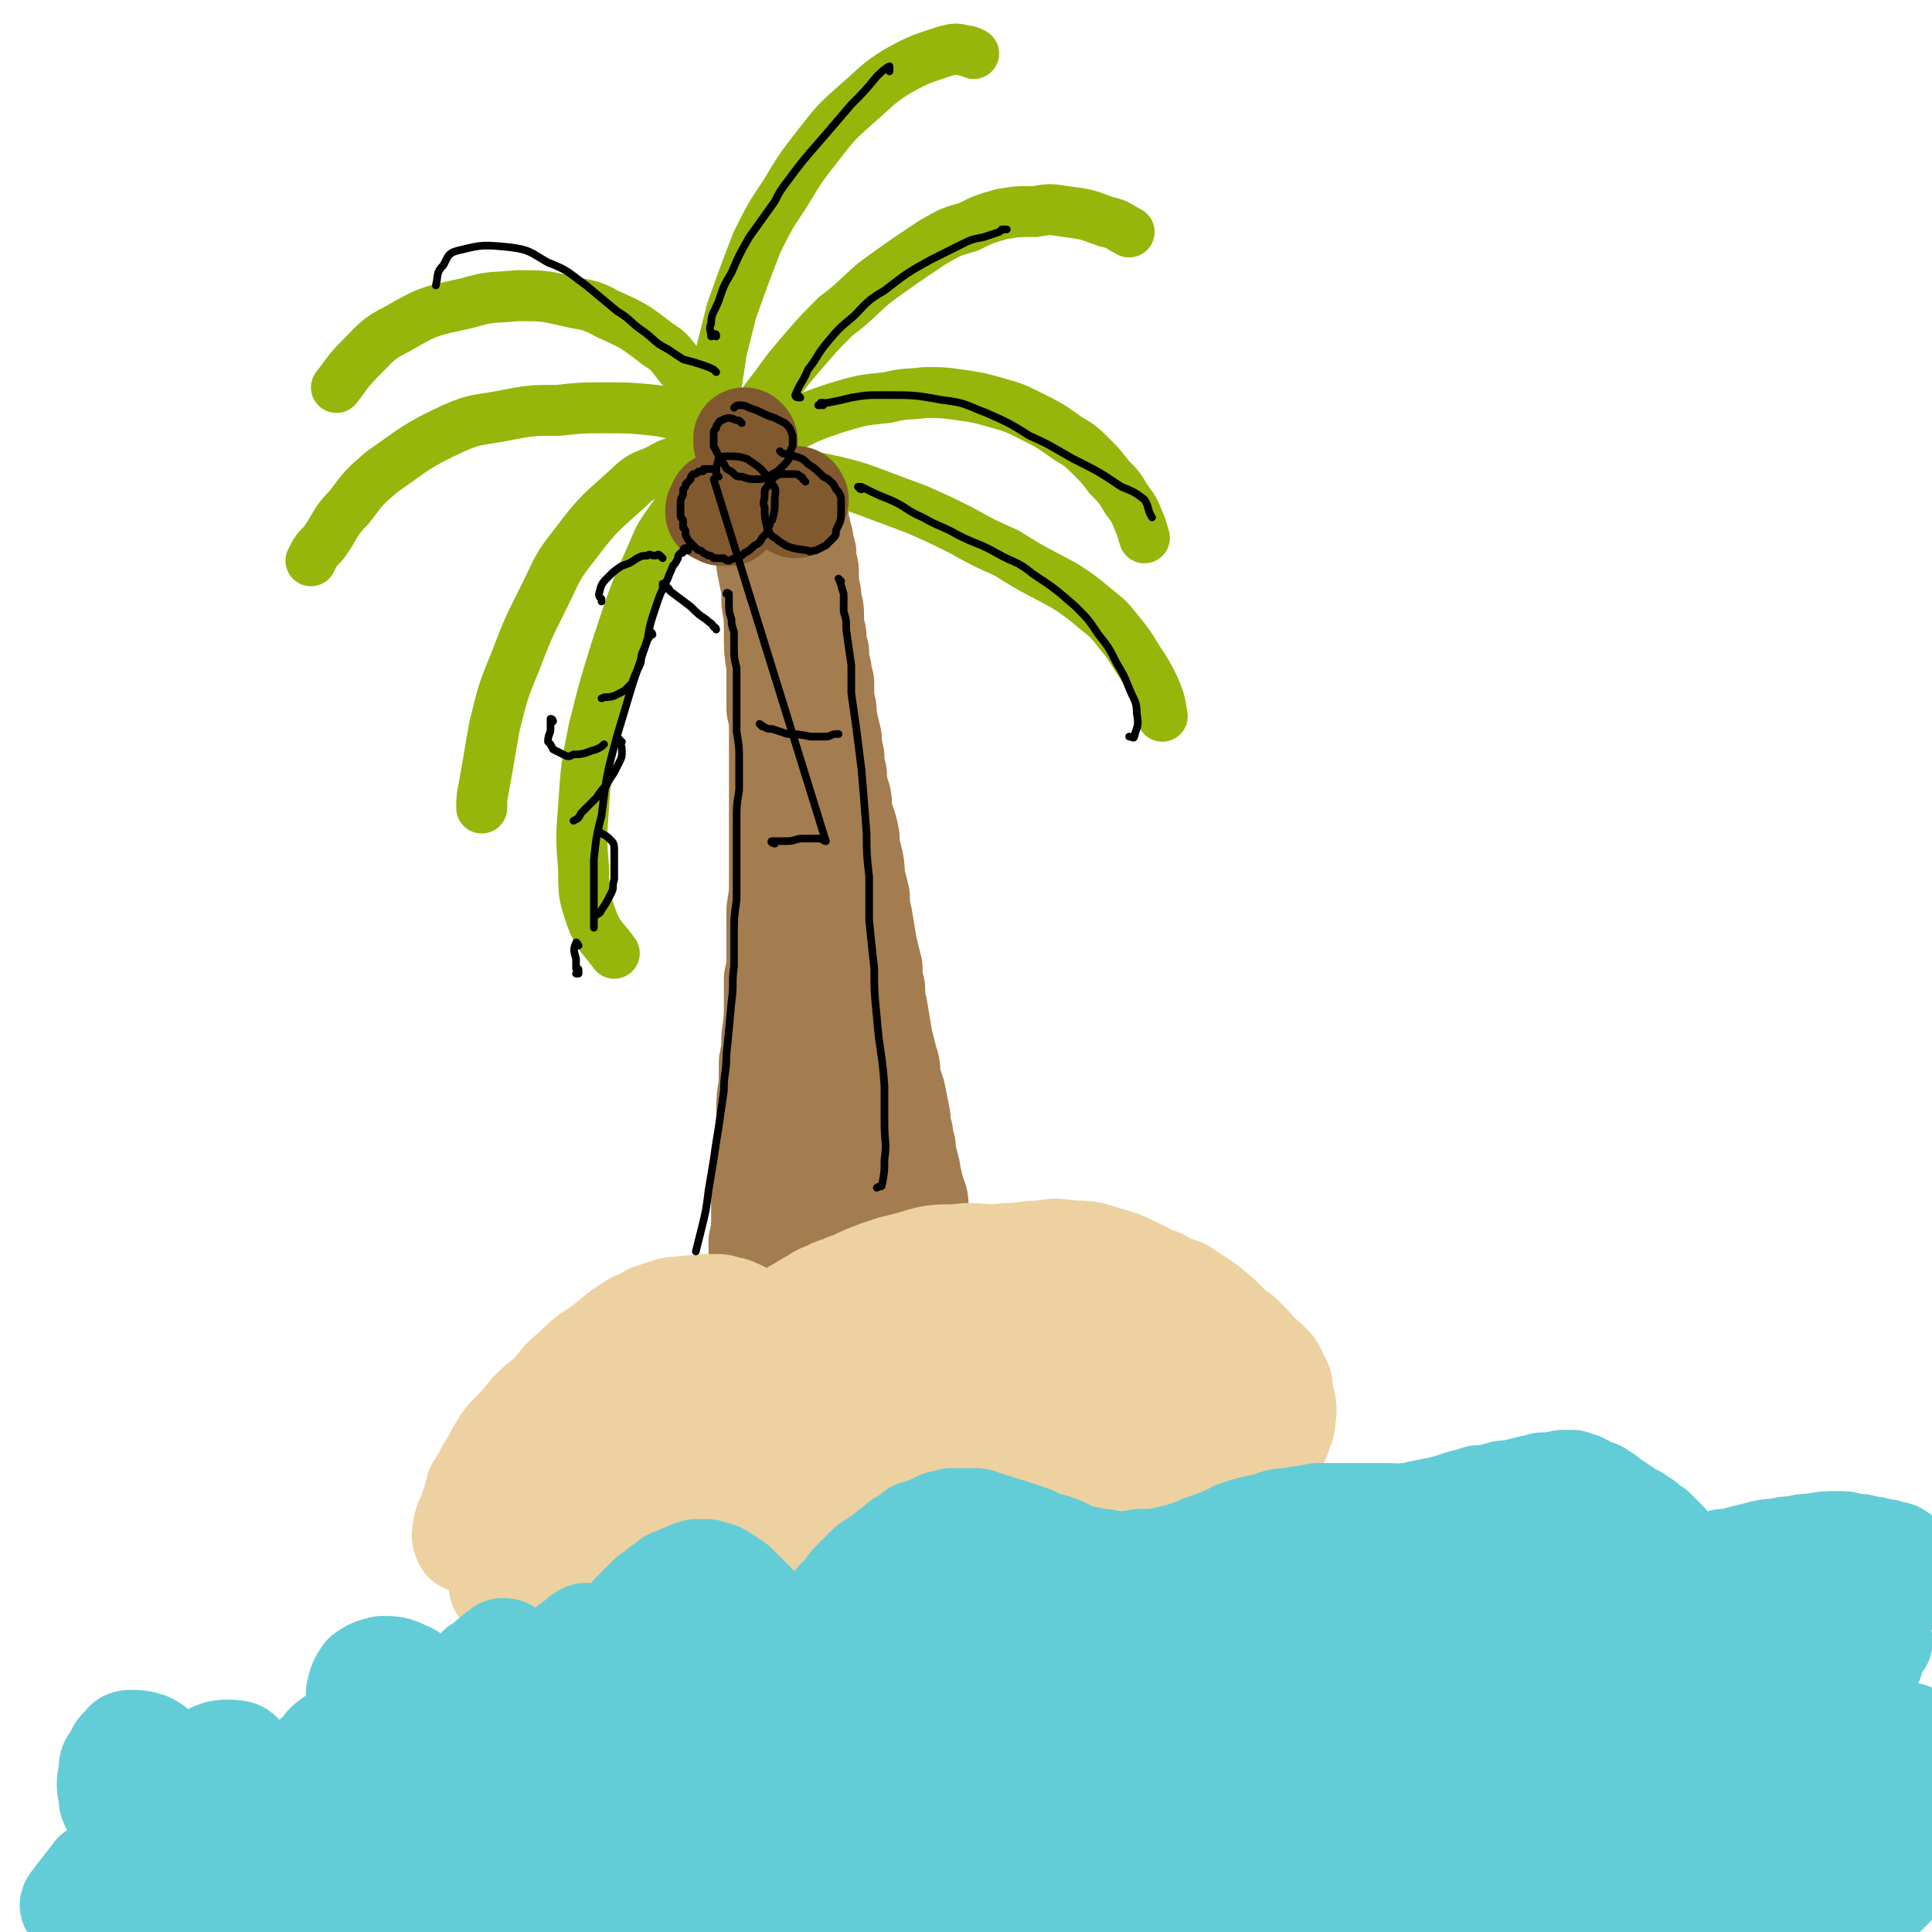<svg viewBox='0 0 758 758' version='1.1' xmlns='http://www.w3.org/2000/svg' xmlns:xlink='http://www.w3.org/1999/xlink'><g fill='none' stroke='rgb(163,125,79)' stroke-width='40' stroke-linecap='round' stroke-linejoin='round'><path d='M297,201c0,-1 -1,-2 -1,-1 1,1 1,1 2,3 0,2 0,2 1,4 0,2 0,2 0,4 1,5 2,5 2,10 1,5 1,5 2,10 0,2 0,2 0,5 1,6 1,6 1,13 0,6 0,6 1,12 0,9 0,9 0,17 1,4 1,4 1,8 0,3 0,3 0,7 0,3 0,3 0,7 0,6 0,6 0,12 0,4 0,4 0,8 0,4 0,4 0,8 0,2 0,2 0,4 0,7 0,7 0,13 0,6 0,6 -1,12 0,5 0,5 0,9 0,5 0,5 0,9 0,5 0,5 -1,9 0,4 0,4 0,8 0,8 0,8 -1,15 0,5 0,5 -1,10 0,5 0,5 0,9 -1,5 -1,5 -1,10 0,7 0,7 0,13 -1,4 -1,4 -1,8 0,4 0,4 0,8 -1,3 -1,3 -1,7 0,3 0,3 0,7 0,4 0,4 -1,8 0,3 0,3 0,6 0,3 0,3 0,5 0,3 0,3 -1,5 0,3 0,3 0,7 -1,2 0,2 -1,3 0,2 0,2 0,3 0,2 0,2 0,3 0,1 0,1 0,2 0,0 0,0 0,1 '/><path d='M312,198c0,0 -1,-1 -1,-1 0,0 0,0 0,0 1,1 1,1 1,1 0,3 0,3 1,5 0,2 0,2 0,3 1,2 1,2 1,3 1,3 1,3 1,5 0,2 0,2 1,3 0,2 0,2 0,4 1,2 1,2 1,5 0,2 0,2 0,4 1,3 1,3 1,7 1,2 1,2 1,5 0,2 0,2 0,4 1,3 1,3 1,5 0,2 0,2 1,5 0,3 0,3 1,7 0,3 0,3 1,5 0,3 0,3 0,7 1,3 1,3 1,6 1,5 1,5 2,9 0,3 0,3 1,7 0,3 0,3 1,7 0,3 0,3 1,7 1,3 1,3 1,7 1,5 2,5 3,11 0,3 0,3 1,7 1,4 1,4 1,8 1,4 1,4 2,8 0,4 0,4 1,8 1,6 1,6 2,12 1,4 1,4 2,8 0,4 0,4 1,8 0,4 0,4 1,8 1,6 1,6 2,12 1,4 1,4 2,8 1,3 1,3 1,7 1,3 1,3 2,6 1,5 1,5 2,10 0,3 0,3 1,6 0,3 0,3 1,5 0,3 0,3 1,6 0,2 1,2 1,5 1,4 1,4 2,8 1,2 1,2 1,5 1,5 1,5 2,10 0,2 1,2 1,4 1,4 1,4 2,9 0,5 0,5 1,10 0,1 0,1 0,2 0,1 0,1 0,1 0,1 0,1 0,2 0,0 0,0 0,0 0,1 0,1 1,2 0,1 0,1 0,1 0,0 0,0 0,1 0,0 0,0 0,0 0,0 -1,-1 -1,-1 0,0 1,1 1,1 -1,-1 -1,-1 -1,-2 -1,-2 -1,-2 -2,-3 '/><path d='M326,388c0,0 -1,-1 -1,-1 0,0 0,0 0,0 0,4 0,4 -1,8 0,2 1,2 1,4 0,3 0,3 0,6 0,3 0,3 0,6 0,3 0,3 0,6 0,4 0,4 0,9 0,4 -1,4 -1,7 0,4 0,4 -1,8 0,3 0,3 -1,7 -1,6 -1,6 -2,12 0,4 0,4 -1,8 -1,4 -1,4 -2,8 -1,4 -1,4 -1,8 -1,3 -1,3 -1,6 -1,3 -1,3 -2,7 0,2 0,2 -1,4 0,2 0,2 0,3 -1,1 -1,1 -1,2 0,0 0,0 0,0 1,1 1,1 1,2 0,0 0,0 0,0 0,0 -1,0 -1,-1 0,0 1,1 1,1 0,0 1,-1 1,-1 1,-2 1,-2 1,-4 2,-7 2,-7 3,-13 3,-8 2,-8 5,-16 1,-3 1,-3 2,-6 1,-3 1,-3 2,-5 0,-3 0,-3 1,-5 0,-1 0,-1 1,-2 0,-1 0,-1 0,-1 0,0 0,1 1,2 0,2 0,2 0,4 1,5 1,5 1,9 1,4 1,4 2,8 1,4 1,4 1,8 1,3 1,3 2,6 0,2 0,2 1,5 1,2 1,2 2,4 0,1 0,1 0,2 0,0 0,0 0,0 1,0 1,0 1,0 1,-1 1,-2 2,-3 1,-2 0,-2 1,-3 1,-1 0,-1 1,-2 0,0 0,-1 1,-1 0,0 0,0 0,0 1,1 1,1 2,3 0,1 1,1 1,3 1,2 1,2 1,4 0,1 0,1 0,3 1,3 1,3 1,6 0,2 0,2 1,3 0,1 0,1 0,2 0,0 0,0 0,0 0,0 0,0 -1,0 -1,0 -1,0 -2,0 -2,-1 -2,-1 -4,-1 -2,0 -2,0 -4,0 -2,0 -2,0 -5,0 -2,0 -2,0 -4,0 -4,0 -4,0 -7,1 -2,0 -2,0 -4,1 -2,0 -2,0 -4,1 -1,0 -1,0 -2,1 -1,0 -1,0 -2,0 -1,1 -1,1 -1,1 0,0 0,0 0,0 1,0 1,0 1,0 1,0 1,0 3,0 3,-1 3,-1 6,-2 3,0 3,0 5,0 3,-1 3,-1 5,-1 3,0 3,-1 5,-1 3,0 3,0 5,0 1,0 1,0 2,0 0,0 0,0 1,0 0,0 0,0 0,0 0,1 0,1 0,1 -1,1 -1,1 -2,1 -1,0 -1,0 -3,1 -2,0 -3,1 -5,1 0,0 0,-1 0,-1 1,-1 2,-1 3,-2 2,0 2,-1 4,-2 4,-1 4,-1 7,-2 2,-1 2,-1 4,-1 2,-1 3,-1 4,0 1,0 1,0 1,0 '/></g>
<g fill='none' stroke='rgb(238,209,160)' stroke-width='40' stroke-linecap='round' stroke-linejoin='round'><path d='M183,605c-1,0 -1,-1 -1,-1 -1,-2 0,-2 0,-5 1,-4 2,-4 3,-8 1,-3 1,-3 2,-7 2,-3 2,-3 4,-7 2,-3 2,-3 4,-7 2,-3 2,-4 5,-7 4,-4 4,-4 8,-9 3,-3 3,-3 7,-6 4,-4 3,-4 7,-8 5,-4 4,-4 9,-8 6,-4 6,-4 12,-9 3,-2 3,-2 6,-4 3,-1 3,-1 6,-3 3,-1 3,-1 6,-2 3,-1 3,-1 6,-1 5,-1 5,0 9,-1 2,0 2,0 5,0 2,0 2,0 4,1 2,0 2,0 4,1 3,1 3,2 5,3 2,1 2,1 4,2 2,0 2,0 4,0 2,0 2,-1 5,-2 2,-1 2,-1 5,-3 4,-2 3,-2 7,-4 3,-2 3,-2 6,-3 3,-2 3,-1 7,-3 3,-1 3,-1 7,-3 5,-2 5,-2 11,-4 4,-1 4,-1 8,-2 3,-1 3,-1 7,-2 7,-1 7,0 14,-1 8,0 8,1 16,0 7,0 7,-1 14,-1 5,-1 5,-1 11,0 6,0 7,0 13,2 7,2 7,2 13,5 5,2 4,3 9,4 4,3 4,2 9,4 4,3 5,3 9,6 5,4 5,4 10,9 2,2 2,2 4,3 2,2 2,2 4,4 3,4 4,4 7,7 2,2 2,2 3,5 2,3 2,3 2,6 1,5 2,5 1,11 0,3 -1,3 -2,7 '/><path d='M197,623c0,0 -1,0 -1,-1 3,0 4,0 7,-1 2,0 2,0 4,-1 3,-1 3,-1 6,-3 5,-2 5,-2 9,-5 3,-2 3,-2 6,-3 3,-1 3,-1 6,-2 3,0 3,0 6,0 3,1 3,1 7,2 2,1 2,1 5,2 2,0 2,0 5,1 4,0 4,0 7,0 4,-1 4,-1 8,-2 9,-2 9,-2 17,-4 6,-2 6,-2 13,-4 6,-2 6,-2 13,-4 5,-1 5,-1 11,-3 5,-1 5,-1 10,-2 6,-1 6,-1 12,-2 3,-1 3,-1 7,-1 3,-1 3,-1 6,-2 4,-1 4,-1 7,-2 6,-1 6,-1 13,-2 4,-1 4,-1 8,-1 4,0 4,0 8,0 4,0 4,0 8,-1 4,0 4,0 8,0 7,-1 7,-1 13,-1 4,0 4,0 8,-1 4,0 4,0 8,0 4,0 4,0 8,0 5,0 5,0 11,-1 3,0 3,0 6,0 3,-1 3,-1 6,-1 3,-1 3,-1 6,-1 2,0 2,0 5,0 3,0 3,0 6,0 1,0 1,0 3,0 0,0 1,-1 1,0 1,0 1,0 1,0 0,0 0,0 0,0 0,0 0,0 0,-1 0,0 0,0 0,0 0,-1 0,-1 0,-2 1,-2 1,-2 1,-5 0,-4 0,-4 1,-8 1,-3 1,-3 1,-5 1,-2 1,-2 1,-4 1,-2 1,-2 1,-4 1,-2 1,-2 1,-3 0,-1 -1,-2 -1,-1 -1,0 -2,0 -3,1 -3,2 -3,2 -5,4 -4,2 -4,3 -8,5 -6,5 -6,5 -12,10 -4,3 -4,3 -8,5 -2,2 -2,2 -4,3 -1,0 -1,1 -1,0 -1,0 -1,-1 0,-2 4,-9 4,-9 9,-17 4,-6 7,-7 8,-11 1,-1 -2,0 -4,1 -3,2 -3,2 -7,5 -4,3 -4,3 -9,6 -4,4 -4,4 -9,7 -5,4 -5,4 -11,7 -2,1 -2,2 -4,2 0,0 0,-1 0,-1 1,-3 1,-3 3,-6 2,-4 2,-4 5,-9 3,-6 4,-6 7,-13 2,-4 2,-4 4,-8 1,-2 1,-2 1,-4 0,-1 0,-2 -1,-2 -3,1 -3,1 -7,3 -4,2 -4,2 -9,5 -6,5 -5,5 -11,9 -5,4 -5,5 -11,9 -4,3 -4,3 -9,5 -3,2 -3,2 -6,3 0,0 0,-1 0,-2 1,-2 1,-2 2,-5 3,-5 3,-5 5,-9 4,-8 4,-8 8,-16 2,-4 2,-3 3,-7 1,-3 1,-3 2,-5 0,-1 -1,-1 -1,-1 -1,0 -2,0 -3,0 -6,3 -6,3 -11,6 -6,3 -6,3 -12,7 -6,5 -6,5 -12,10 -6,5 -6,5 -12,9 -6,5 -6,5 -12,9 -1,1 -2,1 -2,1 -1,0 0,-1 0,-2 2,-3 3,-3 5,-6 3,-5 3,-5 6,-10 5,-8 5,-8 10,-16 3,-4 3,-4 5,-9 1,-2 2,-2 2,-5 0,-1 0,-2 -1,-2 -1,0 -1,0 -3,0 -5,3 -6,3 -11,7 -6,4 -6,4 -11,9 -7,6 -7,6 -14,12 -8,7 -7,7 -15,13 -15,13 -15,13 -31,25 -4,3 -4,4 -9,6 0,1 -1,0 -1,0 2,-5 2,-5 5,-9 2,-5 2,-6 5,-11 4,-6 4,-6 7,-11 4,-6 4,-6 7,-11 3,-5 3,-5 5,-10 2,-3 3,-4 3,-6 0,-1 -1,-1 -2,0 -3,1 -3,1 -6,3 -4,3 -4,3 -9,7 -9,8 -9,8 -18,16 -7,6 -7,6 -13,12 -7,6 -7,6 -13,11 -5,5 -5,5 -10,9 -2,2 -2,2 -5,4 -1,1 -1,1 -1,1 0,0 1,0 2,-1 3,-3 3,-3 5,-5 4,-4 4,-4 7,-8 3,-5 3,-5 7,-10 5,-7 5,-7 10,-14 2,-3 2,-3 4,-6 1,-1 2,-2 2,-2 0,-1 -1,0 -2,0 -5,3 -6,3 -11,7 -5,4 -5,4 -11,8 -6,5 -6,5 -11,10 -6,5 -6,5 -12,10 -6,6 -6,6 -12,12 -2,2 -2,2 -5,4 0,0 -1,1 0,0 0,-1 1,-1 3,-3 3,-3 3,-3 6,-7 8,-8 8,-9 15,-17 6,-6 6,-6 11,-12 4,-4 4,-4 8,-8 2,-2 2,-2 4,-4 0,0 0,0 0,0 -4,3 -4,4 -8,7 -4,5 -5,5 -9,9 -5,5 -5,5 -10,10 -5,5 -4,5 -9,10 -4,5 -4,5 -8,10 -1,1 -1,1 -2,1 0,0 0,0 0,0 1,0 1,0 3,-1 2,-2 2,-2 5,-4 7,-6 6,-6 13,-11 6,-3 6,-3 12,-6 7,-2 7,-2 14,-3 6,-1 6,0 13,0 7,0 7,0 13,0 9,-1 9,-1 17,-2 5,-1 4,-1 9,-2 4,-1 4,-1 8,-1 2,-1 3,-1 5,-1 3,0 3,1 5,1 1,1 1,1 1,2 2,3 2,4 4,6 1,1 2,0 3,0 2,0 2,-1 3,-1 1,-2 1,-2 2,-3 1,-1 1,-1 2,-2 0,-1 -1,-1 -1,-1 -2,0 -2,1 -3,2 -3,2 -3,2 -5,5 -2,3 -2,3 -5,6 -2,2 -2,2 -4,5 0,0 0,0 0,0 1,-1 1,-1 2,-2 1,-1 1,-1 2,-3 2,-2 2,-2 3,-5 2,-1 2,-2 3,-3 0,-1 -1,-1 -1,0 -2,0 -2,1 -4,2 -3,2 -3,2 -6,4 -3,2 -3,2 -6,5 -2,2 -2,2 -4,3 -4,3 -3,3 -7,6 -4,2 -4,2 -8,3 -2,1 -3,1 -6,1 -2,1 -2,0 -4,0 -4,-1 -4,-1 -8,-1 -3,0 -3,0 -7,0 -4,1 -4,1 -8,3 -4,2 -4,2 -9,4 -5,3 -4,3 -9,6 -2,1 -2,0 -4,1 -1,0 -1,0 -1,0 -1,0 -1,-1 -1,-1 1,-1 1,-1 1,-1 0,-1 0,-1 0,-1 0,0 0,0 -1,-1 0,0 -1,0 -1,0 -1,-1 -1,-1 -1,-1 1,-3 1,-3 2,-6 1,-2 1,-2 2,-4 '/></g>
<g fill='none' stroke='rgb(99,205,215)' stroke-width='40' stroke-linecap='round' stroke-linejoin='round'><path d='M79,721c0,0 -1,-1 -1,-1 0,1 0,1 0,2 0,0 0,0 0,0 1,0 0,0 0,-1 -1,0 -1,0 -1,0 -3,-1 -3,-2 -5,-2 -2,-1 -2,-1 -5,-1 -2,-1 -2,-1 -4,-1 -1,0 -1,0 -3,0 -2,0 -2,0 -3,0 -2,0 -3,0 -5,-1 -1,0 -1,0 -3,-1 -1,-1 -1,-1 -2,-2 -2,-1 -2,-1 -2,-3 -2,-3 -2,-3 -2,-5 -1,-5 -1,-5 0,-10 0,-3 0,-3 2,-5 1,-3 1,-3 3,-5 1,-1 1,-2 3,-2 3,0 4,0 7,1 2,1 2,1 3,2 2,2 2,2 3,4 0,2 0,2 1,4 0,2 0,2 0,4 0,2 0,2 -1,4 0,0 0,0 0,0 0,1 0,1 0,1 0,0 0,0 0,-1 1,0 1,-1 2,-1 2,-3 2,-3 5,-5 2,-2 2,-3 5,-4 7,-3 8,-6 16,-5 3,0 3,2 6,5 2,2 1,3 3,5 1,2 1,2 3,3 1,2 1,2 3,2 2,1 2,0 4,0 2,-2 2,-2 4,-4 5,-5 5,-6 11,-11 2,-3 2,-3 5,-5 5,-4 5,-4 10,-8 1,-1 1,-1 1,-1 0,-2 -1,-2 -1,-5 -1,-2 -1,-2 -1,-4 1,-4 1,-4 3,-7 3,-2 3,-2 7,-3 4,0 5,0 9,2 3,1 3,2 5,4 2,2 2,2 4,3 0,1 1,1 1,1 1,0 1,1 2,1 2,0 2,0 3,0 1,-1 1,-1 3,-2 2,-1 2,-1 4,-3 2,-1 2,-1 3,-2 1,-1 1,-1 2,-2 1,-1 1,-1 2,-2 2,-1 2,-1 3,-2 1,-1 1,-1 1,-1 1,-1 1,-1 2,-1 0,-1 0,-1 1,-1 1,-1 1,-1 1,-1 1,-1 1,-1 1,-1 0,0 0,0 1,0 0,0 0,0 0,0 1,0 1,1 1,1 1,1 1,1 3,2 1,1 1,1 2,1 1,1 1,1 2,2 1,0 1,0 2,1 1,0 1,0 2,0 0,0 0,0 1,0 1,0 1,0 2,-1 1,0 1,0 2,-1 3,-2 3,-2 6,-4 1,-1 1,-1 2,-2 1,-1 1,-1 3,-2 1,-1 1,-1 2,-2 1,0 1,-1 2,-1 1,0 2,1 3,1 1,1 1,1 2,2 0,1 0,1 1,2 1,0 1,0 2,0 1,0 1,0 2,0 1,-1 1,-1 2,-2 1,-2 1,-2 2,-4 1,-2 1,-2 2,-3 1,-3 1,-3 3,-5 3,-3 3,-3 6,-6 2,-1 2,-1 4,-3 2,-1 2,-1 4,-3 3,-1 2,-1 5,-2 2,-1 2,-1 5,-2 2,0 2,0 4,0 1,0 1,0 3,1 1,0 2,0 3,1 2,1 2,1 3,2 2,1 2,1 4,3 1,1 1,1 2,2 2,2 2,2 3,3 2,2 2,2 3,3 2,2 2,2 4,3 2,2 2,2 5,3 2,1 2,1 4,1 1,1 2,1 3,0 2,0 2,0 4,-1 2,-1 2,-1 4,-3 2,-1 2,-1 3,-2 2,-2 2,-2 3,-4 2,-2 2,-2 4,-4 1,-2 1,-2 3,-4 3,-3 3,-3 6,-6 3,-2 3,-2 5,-3 2,-2 2,-2 5,-4 2,-2 2,-2 4,-3 2,-1 2,-1 4,-3 3,-1 3,-1 6,-2 2,-1 2,-1 4,-2 2,0 2,0 4,-1 2,0 2,0 4,0 2,0 2,0 5,0 2,0 2,0 3,1 2,0 2,0 4,1 1,0 1,0 3,1 2,0 2,1 4,1 3,1 3,1 6,2 2,1 2,1 3,1 2,1 2,1 4,2 2,1 2,1 4,1 3,1 3,1 5,2 2,1 2,1 4,2 3,1 3,1 5,1 3,1 3,1 6,1 2,1 2,0 5,1 4,0 4,0 9,-1 5,0 6,0 11,-1 8,-2 8,-2 15,-5 6,-2 6,-2 12,-5 6,-2 6,-2 12,-3 5,-2 5,-2 10,-2 3,-1 3,-1 6,-1 3,-1 3,-1 6,-1 2,0 2,0 5,0 3,0 3,0 6,0 5,0 5,0 9,0 3,0 3,0 6,0 3,0 3,1 6,0 3,0 3,0 6,-1 5,-1 5,-1 10,-2 3,-1 3,-1 6,-2 4,-1 4,-1 7,-2 3,0 3,0 7,-1 3,-1 3,-1 6,-1 4,-1 4,-1 8,-2 2,0 2,0 4,-1 2,0 2,0 4,0 2,-1 2,0 4,-1 2,0 2,0 4,0 1,1 1,1 3,1 1,1 1,1 2,1 0,0 0,0 1,1 1,0 1,0 2,1 2,0 2,0 3,1 2,1 2,1 3,2 1,1 1,1 3,2 1,1 1,1 3,2 2,2 2,2 5,3 1,1 1,1 3,2 2,2 2,2 4,3 2,2 2,2 4,4 2,2 2,2 3,4 3,2 3,2 5,4 2,1 3,1 5,1 2,0 2,0 5,0 3,0 3,0 5,-1 3,0 3,0 6,-1 4,-1 4,-1 8,-2 4,-1 4,-1 7,-1 4,-1 4,-1 7,-1 4,-1 4,-1 7,-1 5,-1 5,-1 10,-1 3,0 3,0 6,1 3,0 3,0 6,1 2,0 2,0 5,1 2,0 2,0 4,1 2,0 2,0 3,1 2,1 2,1 3,2 0,0 0,0 0,0 1,1 2,1 2,2 0,2 -1,2 -1,4 -1,2 -1,2 -1,3 -1,1 -1,1 -2,2 0,0 0,0 0,0 0,1 -1,0 -1,0 0,0 0,0 1,0 0,0 0,0 0,0 0,1 -1,1 -1,0 0,-1 0,-1 0,-2 0,0 0,0 0,0 1,0 0,-1 0,-1 0,0 0,0 0,1 0,0 0,0 0,0 1,0 0,-1 0,-1 0,0 0,0 0,1 0,0 0,0 0,0 1,0 0,-1 0,-1 0,0 0,0 0,1 0,0 0,0 0,0 1,0 0,0 0,-1 -3,-3 -3,-3 -5,-6 '/><path d='M38,736c0,0 0,-1 -1,-1 -3,4 -3,4 -7,9 -1,2 -3,3 -2,4 2,2 5,2 9,2 8,-2 8,-3 15,-7 8,-4 7,-5 14,-9 9,-5 9,-6 18,-10 11,-5 11,-5 22,-9 12,-4 12,-4 25,-8 22,-6 22,-6 44,-12 16,-4 16,-3 32,-6 '/><path d='M727,656c0,0 0,-1 -1,-1 0,0 1,1 1,1 4,-2 4,-2 7,-5 0,0 0,0 0,0 1,1 1,0 0,0 -3,-2 -3,-2 -6,-3 -4,0 -4,0 -9,0 -14,1 -14,1 -28,3 -14,1 -14,1 -27,3 -22,2 -22,2 -43,3 -7,1 -10,1 -15,1 -1,0 2,0 3,0 5,0 5,0 10,0 9,-1 9,-1 18,-2 18,-3 18,-3 35,-5 13,-2 13,-2 26,-3 11,-1 11,-1 21,-2 6,-1 6,-1 13,-1 2,0 2,0 4,-1 1,0 3,0 2,0 -2,-1 -4,-1 -8,-1 -8,-1 -8,-1 -15,-1 -13,1 -13,1 -25,1 -22,0 -22,0 -44,0 -13,1 -13,1 -25,1 -9,0 -9,0 -17,-1 -5,0 -5,0 -9,0 -1,0 -2,0 -1,0 3,0 4,0 8,0 8,-1 8,-1 17,-1 13,-1 13,-1 25,-1 13,-1 13,-1 26,-2 16,0 16,0 31,0 6,0 6,0 13,1 2,0 4,0 5,0 0,0 -1,-1 -2,-1 -4,-1 -4,-1 -8,-1 -12,-2 -12,-2 -25,-3 -12,-2 -12,-2 -24,-2 -13,-1 -13,-1 -26,-2 -12,-1 -12,-1 -24,-2 -16,0 -16,0 -33,-1 -9,-1 -9,0 -18,-1 -7,0 -7,0 -14,-1 -3,0 -3,0 -6,-1 -1,0 -2,0 -1,0 5,-1 6,-1 13,-1 9,0 9,0 18,-1 10,0 10,0 20,-1 11,0 11,0 21,0 12,0 12,0 25,0 4,0 4,0 8,0 1,0 2,-1 1,-1 -4,-1 -5,-1 -10,-1 -7,-1 -7,-1 -15,-2 -13,-1 -13,0 -27,-1 -8,-1 -8,-1 -16,-1 -6,-1 -6,-1 -12,-1 -2,0 -4,0 -5,0 0,0 1,0 2,0 8,0 8,1 16,1 8,0 8,0 16,0 8,0 8,0 15,-1 7,0 7,0 13,-1 2,0 4,0 5,-1 1,0 -1,0 -3,0 -6,0 -6,0 -11,0 -21,1 -21,1 -42,3 -51,6 -51,5 -101,13 -18,3 -18,4 -36,9 -16,4 -16,4 -33,8 -7,2 -7,2 -14,4 -7,2 -7,2 -14,4 -9,3 -9,3 -19,6 -5,2 -5,2 -10,4 -3,1 -3,1 -7,2 -1,0 -2,0 -3,1 0,0 0,0 0,0 4,-2 4,-2 8,-3 8,-3 8,-3 15,-5 11,-3 11,-3 22,-5 14,-3 14,-3 28,-5 42,-6 42,-6 84,-11 13,-1 14,0 27,-1 22,0 22,0 44,1 9,0 9,0 19,1 2,0 3,0 3,1 0,0 -1,0 -3,0 -6,1 -6,1 -12,1 -16,1 -16,1 -32,2 -12,0 -12,0 -25,0 -14,0 -14,0 -28,1 -16,0 -16,0 -32,1 -15,0 -15,0 -30,0 -30,1 -30,1 -60,2 -10,0 -10,1 -21,1 -7,1 -7,1 -15,2 -4,0 -4,0 -9,0 -2,1 -4,1 -4,0 1,0 3,0 6,0 5,-1 5,-1 10,-2 8,-1 8,-1 16,-2 10,-1 10,-1 21,-3 5,0 5,0 10,-1 10,-1 10,-1 19,-2 7,-1 7,-1 14,-2 5,-1 5,-1 10,-2 2,-1 3,-1 5,-3 0,0 1,-1 0,-2 -2,-1 -2,-1 -5,-2 -5,-1 -5,0 -10,0 -15,0 -15,0 -30,1 -22,3 -22,3 -45,6 -1,1 -3,1 -2,1 4,0 6,0 13,-1 6,-1 6,-1 13,-3 7,-1 7,-1 14,-2 5,-2 5,-1 11,-3 3,-1 4,-1 7,-3 0,0 0,0 -1,0 -2,-1 -2,-1 -4,0 -5,0 -5,0 -10,1 -10,3 -10,3 -20,6 -8,2 -8,2 -16,4 -7,3 -7,3 -15,5 -7,3 -7,3 -15,6 -8,3 -7,3 -15,6 -13,4 -13,4 -25,8 -9,3 -9,2 -17,4 -8,2 -8,2 -16,4 -8,2 -8,1 -15,3 -10,3 -10,3 -20,6 -7,3 -7,3 -13,5 -4,2 -4,2 -9,4 -2,1 -2,1 -5,2 0,0 0,0 0,0 6,-1 6,-1 12,-2 8,-2 8,-2 15,-4 10,-2 10,-2 20,-4 12,-2 12,-2 24,-5 12,-2 12,-3 24,-5 24,-4 24,-4 49,-6 7,-1 7,-1 13,-1 4,0 4,0 8,0 0,0 0,0 0,0 -5,2 -5,1 -9,2 -8,2 -8,2 -17,4 -10,2 -10,2 -21,4 -12,3 -12,3 -24,5 -19,4 -19,4 -38,8 -10,3 -10,3 -21,5 -9,2 -9,2 -18,4 -7,1 -7,1 -14,3 -6,0 -6,0 -11,1 0,0 0,0 0,0 4,-1 4,-1 8,-3 8,-2 8,-2 16,-4 12,-3 12,-3 23,-6 14,-3 14,-3 28,-5 21,-4 21,-4 43,-6 22,-3 22,-3 44,-4 10,0 10,0 20,0 4,0 4,0 8,0 2,0 2,0 4,1 1,0 1,0 1,0 -2,0 -2,0 -4,0 -8,0 -8,-1 -16,-1 -8,0 -8,0 -16,0 -10,0 -10,1 -19,0 -36,0 -37,1 -72,-1 -2,0 -3,-1 -3,-3 1,-2 2,-3 5,-5 8,-4 8,-4 16,-7 7,-2 7,-2 13,-3 6,-2 6,-2 12,-3 4,-1 4,-1 8,-2 2,0 2,0 4,-1 0,0 -1,0 -1,0 -6,1 -6,1 -11,2 -4,0 -4,0 -8,0 -3,0 -4,0 -7,0 -1,0 -1,0 -1,0 1,-1 1,-1 3,-1 3,-1 3,-1 6,-2 6,-2 6,-2 12,-3 2,-1 2,-1 5,-1 1,0 1,0 1,0 -2,0 -3,0 -6,1 -5,1 -5,1 -10,3 -10,3 -10,3 -20,5 -7,2 -7,2 -14,4 -6,1 -6,1 -12,3 -4,1 -5,1 -9,3 -4,3 -5,3 -8,8 -2,2 -2,3 -1,6 0,4 0,4 2,7 2,4 2,5 6,7 5,3 6,4 12,4 14,2 14,1 28,0 11,0 11,-1 22,-2 11,-1 11,-1 22,-3 11,-1 11,-1 23,-3 14,-1 14,-1 29,-2 9,-1 9,-1 19,-1 10,0 10,0 20,0 10,0 10,0 19,0 9,1 9,1 17,2 10,1 10,1 19,4 4,0 4,0 8,2 1,1 2,1 2,3 1,1 0,2 -1,2 -7,3 -7,3 -14,5 -7,3 -7,3 -15,5 -7,2 -7,2 -15,3 -8,2 -8,2 -16,3 -9,1 -9,2 -17,2 -13,1 -13,1 -26,2 -9,0 -9,0 -17,1 -8,0 -8,0 -16,0 -8,1 -8,1 -16,2 -7,0 -7,0 -15,2 -13,1 -13,1 -26,4 -10,1 -9,1 -19,3 -9,1 -9,1 -18,2 -17,2 -17,1 -34,2 -17,2 -17,2 -34,4 -6,1 -6,1 -11,3 -7,2 -7,2 -15,4 -3,1 -3,1 -7,2 -3,1 -3,0 -6,1 -3,1 -3,1 -5,2 -2,0 -2,0 -4,1 -1,0 -3,1 -3,1 1,0 2,0 3,0 4,0 4,-1 8,-1 10,-2 10,-2 19,-4 8,-1 8,-1 16,-3 8,-1 8,-1 16,-2 8,-2 8,-2 15,-3 6,-2 6,-2 12,-3 4,-1 4,-1 8,-2 3,0 4,0 6,-1 0,-1 -1,-1 -2,-1 -5,0 -5,0 -10,0 -6,0 -6,1 -11,1 -7,1 -7,1 -14,2 -8,1 -8,1 -15,3 -8,1 -8,1 -16,3 -10,2 -10,2 -21,4 -7,1 -7,1 -14,3 -8,2 -8,2 -15,4 -8,3 -8,3 -15,5 -4,2 -5,1 -9,3 -3,2 -4,2 -7,4 0,0 0,1 0,1 2,1 2,1 4,1 4,1 4,1 8,0 11,-1 11,-1 22,-3 10,-1 10,-2 19,-3 10,-2 10,-2 19,-3 9,-1 9,0 18,-1 8,-1 8,-1 17,-1 11,-1 11,-1 23,-2 6,0 6,0 12,0 5,0 5,1 10,1 6,0 6,1 11,1 9,0 9,0 18,0 6,0 6,-1 12,-1 6,0 6,0 12,0 6,0 6,0 11,0 6,0 6,0 11,0 7,0 7,0 13,0 3,0 3,0 7,0 4,0 4,0 7,1 4,0 4,0 9,0 14,0 14,0 27,1 6,0 6,0 11,0 5,0 5,0 9,0 5,1 5,1 9,0 7,0 7,0 14,-1 10,0 10,0 20,-1 18,-1 18,-1 36,-2 6,-1 6,0 11,0 5,0 5,0 10,0 5,0 5,0 10,0 7,-1 7,-1 14,-1 4,0 4,0 8,-1 5,0 5,0 9,-1 5,0 5,0 10,-1 7,-2 7,-2 15,-4 4,-1 4,-1 8,-2 3,-1 3,-1 7,-2 3,-1 3,-2 6,-3 3,-1 3,-1 6,-2 4,-1 4,-1 8,-2 3,-1 3,-1 6,-2 3,-1 3,-1 5,-2 3,-1 3,-1 5,-2 3,-2 3,-2 7,-4 2,-1 2,-1 5,-2 2,-1 2,-1 5,-2 3,-1 3,-1 6,-2 2,-1 2,-1 4,-2 2,0 2,0 4,0 0,0 0,0 0,0 -6,1 -6,1 -12,2 -8,1 -8,1 -16,2 -7,2 -7,2 -14,3 -10,2 -10,2 -19,3 -11,2 -11,2 -23,4 -11,2 -11,2 -22,3 -15,1 -15,1 -29,2 -10,1 -10,1 -19,2 -10,1 -10,1 -20,2 -10,1 -10,1 -19,2 -11,0 -11,0 -21,-1 -5,0 -5,0 -10,0 -3,-1 -3,0 -7,-1 -3,0 -3,0 -6,0 -2,0 -2,0 -3,0 -1,0 -1,1 -1,0 0,0 1,0 2,0 2,0 2,0 5,0 5,0 5,0 9,-1 5,0 5,0 10,-1 12,-2 12,-2 24,-6 9,-2 9,-3 19,-5 10,-3 10,-3 19,-6 9,-2 9,-2 19,-5 13,-3 13,-3 27,-7 9,-2 9,-2 19,-5 9,-3 9,-3 18,-6 7,-2 7,-2 15,-4 5,-1 5,-1 11,-3 9,-1 9,-1 17,-3 4,-1 4,-1 9,-2 3,0 7,-1 5,-1 -4,-1 -9,-1 -17,-1 -9,0 -9,1 -18,1 -10,1 -10,1 -20,1 -19,1 -19,1 -37,1 -12,0 -12,0 -24,0 -11,0 -11,0 -22,0 -12,0 -11,1 -23,2 -8,0 -8,1 -17,1 -6,0 -7,1 -12,0 -1,0 0,-1 1,-1 4,-1 4,-1 8,-2 8,-2 8,-2 15,-3 15,-2 15,-2 30,-3 10,-1 10,-1 20,-2 11,0 12,0 23,-1 12,0 12,-1 24,-1 11,-1 11,-1 23,-1 14,0 14,1 28,1 6,0 6,1 12,1 5,0 5,0 10,0 2,0 3,0 5,0 0,0 0,0 -1,0 -5,1 -5,0 -10,1 -5,0 -5,0 -10,1 -3,0 -3,0 -5,0 -1,1 -2,1 -2,2 3,1 4,1 8,2 6,2 6,1 12,2 8,1 8,1 15,2 9,1 9,1 19,2 16,2 16,2 32,3 11,2 11,2 22,3 10,1 10,1 20,2 8,1 8,1 15,2 6,0 6,1 11,0 4,0 4,0 8,-1 0,0 0,0 0,0 0,-2 0,-2 0,-3 0,0 0,0 0,0 0,-2 0,-2 0,-3 0,0 0,0 0,0 1,0 0,0 0,0 0,-1 0,-1 1,-2 0,0 0,0 0,0 0,0 -1,-1 -1,-1 1,-1 3,-1 3,-2 0,-1 -1,-1 -3,-1 -4,-1 -4,-1 -9,-1 -7,1 -7,1 -15,1 -14,2 -14,2 -28,3 -9,2 -9,2 -18,3 -8,1 -8,1 -15,3 -5,1 -6,0 -10,2 -3,1 -5,2 -4,3 0,1 2,1 4,1 5,0 5,0 10,0 17,-1 17,-1 35,-3 15,-2 15,-2 30,-4 4,-1 4,-1 9,-2 4,-1 4,-1 7,-2 3,-1 3,-2 5,-3 0,0 0,0 0,0 -5,-2 -5,-3 -10,-3 -7,-1 -7,-1 -15,0 -14,1 -15,1 -29,2 -8,2 -8,1 -17,4 -6,1 -6,1 -11,4 -3,1 -3,2 -5,4 0,1 0,2 1,3 4,2 4,2 9,3 6,1 6,1 11,2 6,1 6,1 13,3 6,1 6,1 12,3 7,2 7,2 14,5 2,1 2,2 3,4 1,1 0,2 0,3 -1,2 -1,2 -2,3 -3,3 -4,3 -7,4 -10,3 -10,3 -20,4 -8,2 -8,2 -15,2 -16,1 -16,1 -31,1 -8,0 -8,-1 -15,-1 -11,0 -11,0 -21,0 -6,0 -6,1 -12,1 -6,1 -6,1 -11,2 -6,1 -6,1 -12,2 -9,2 -9,2 -19,5 -6,1 -6,2 -12,3 -5,2 -5,2 -11,3 -3,1 -3,1 -7,1 -2,1 -3,1 -4,1 0,0 1,0 1,0 3,-1 3,-1 6,-2 6,-1 6,-1 12,-2 8,-1 8,-1 16,-2 14,-2 14,-1 27,-3 9,0 9,0 18,0 10,-1 10,-1 20,-2 10,-1 10,-1 21,-2 10,-1 10,-1 20,-1 15,-2 15,-2 30,-3 9,-1 9,-1 18,-1 6,0 6,0 12,0 4,0 4,0 8,0 2,0 2,0 5,0 2,0 2,0 4,0 0,0 0,0 0,0 1,-1 1,-1 3,-1 0,0 0,0 0,0 0,0 -1,0 -1,-1 1,0 2,0 4,0 0,0 0,0 0,0 0,0 -1,0 0,-1 0,0 1,0 3,0 0,0 0,0 0,0 0,0 -1,0 -1,0 0,-1 1,0 1,0 0,-1 0,-1 0,-3 0,0 0,0 0,0 1,1 0,0 0,0 0,0 1,0 0,0 -1,2 -1,2 -3,3 -1,2 -1,2 -2,4 -1,2 -1,3 -2,5 -1,2 -1,2 -3,4 -4,4 -4,4 -9,7 -3,2 -3,2 -7,3 -6,1 -6,1 -11,2 -6,1 -6,1 -12,1 -6,0 -6,1 -12,0 -9,0 -9,-1 -19,-2 -6,-1 -6,-1 -13,-2 -7,-1 -7,-1 -14,-2 -6,-1 -6,-2 -12,-2 -8,-1 -8,-1 -16,-1 -5,0 -5,0 -10,0 -3,1 -3,1 -7,2 -2,0 -2,0 -4,1 -2,0 -2,1 -3,1 0,0 0,-1 0,-1 '/></g>
<g fill='none' stroke='rgb(150,182,11)' stroke-width='20' stroke-linecap='round' stroke-linejoin='round'><path d='M287,184c0,0 -1,-1 -1,-1 -1,-1 0,-1 -1,-1 -1,-1 -1,-1 -3,-2 -3,0 -3,0 -5,0 -4,0 -4,0 -8,0 -5,2 -5,1 -10,4 -6,3 -7,2 -12,7 -11,10 -12,10 -21,22 -8,10 -7,10 -13,22 -6,12 -6,12 -11,25 -5,12 -5,13 -8,25 -2,11 -2,12 -4,23 -1,5 -1,5 -1,9 '/><path d='M297,187c0,0 -1,0 -1,-1 0,0 0,0 0,0 0,0 0,0 -1,-1 0,-1 0,-1 0,-2 0,-1 0,-1 0,-2 2,-3 2,-3 5,-6 3,-3 3,-3 7,-6 4,-2 4,-2 10,-5 5,-2 5,-2 11,-4 10,-3 10,-3 20,-4 8,-2 8,-1 15,-2 7,0 7,0 14,1 7,1 7,1 14,3 7,2 7,2 13,5 8,4 8,4 15,9 5,3 5,3 9,7 4,4 4,4 7,8 4,4 4,4 7,9 3,4 3,4 5,9 1,2 1,3 2,6 '/><path d='M286,173c0,0 -1,0 -1,-1 0,0 1,1 1,1 0,0 -1,0 -1,-1 -1,0 -1,0 -1,0 -1,-1 -1,-1 -1,-2 -2,-3 -2,-3 -3,-5 -2,-3 -2,-3 -3,-6 -2,-4 -2,-4 -4,-7 -3,-4 -2,-5 -6,-8 -4,-5 -4,-6 -9,-9 -9,-7 -9,-7 -20,-12 -7,-4 -8,-3 -16,-5 -9,-2 -9,-2 -19,-2 -10,1 -10,0 -20,3 -14,3 -15,3 -27,10 -8,4 -8,5 -15,12 -5,5 -5,6 -9,11 '/><path d='M293,177c0,0 -1,-1 -1,-1 0,0 0,1 0,1 1,-1 0,-2 0,-3 2,-6 2,-6 5,-12 3,-5 3,-5 7,-10 5,-7 5,-7 11,-14 6,-7 6,-7 13,-14 8,-6 8,-7 15,-13 11,-8 11,-8 23,-16 7,-4 7,-4 14,-6 6,-3 6,-3 13,-5 6,-1 6,-1 13,-1 6,-1 6,-1 12,0 8,1 8,1 16,4 5,1 5,2 9,4 '/><path d='M276,168c0,0 0,-1 -1,-1 0,0 1,1 1,1 -1,-1 -1,-1 -2,-2 -1,-1 -1,-1 -2,-1 -7,-2 -7,-3 -15,-4 -10,-1 -10,-1 -20,-1 -9,0 -9,0 -18,1 -10,0 -11,0 -21,2 -10,2 -11,1 -20,5 -15,7 -15,8 -28,17 -7,6 -7,6 -13,14 -6,6 -5,7 -10,14 -3,3 -3,3 -5,7 '/><path d='M283,172c0,0 0,0 -1,-1 -1,-1 -1,-1 -1,-3 -1,-3 -1,-4 -1,-8 0,-4 0,-4 1,-9 1,-6 1,-6 2,-13 2,-8 2,-8 4,-16 5,-14 5,-14 10,-27 5,-10 5,-10 11,-19 6,-10 6,-10 13,-19 7,-9 7,-9 16,-17 7,-6 7,-7 15,-12 9,-5 10,-5 19,-8 4,-1 4,-1 8,0 1,0 1,0 3,1 '/><path d='M277,195c-1,0 -1,-1 -1,-1 -1,0 0,0 0,0 0,0 1,0 1,-1 -1,0 -2,0 -3,0 -2,1 -2,1 -3,2 -4,4 -4,4 -7,8 -5,7 -5,7 -8,14 -8,18 -8,19 -14,37 -5,16 -5,16 -9,32 -3,15 -3,15 -4,30 -1,13 -1,13 0,25 0,10 0,10 3,19 3,8 4,7 9,14 '/><path d='M295,192c-1,0 -1,-1 -1,-1 -1,0 0,0 0,0 0,0 -1,0 -1,0 1,-1 2,-2 3,-2 3,-2 3,-1 5,-2 4,0 4,-1 9,0 9,0 9,0 18,2 8,2 8,2 16,5 8,3 8,3 16,6 9,4 9,4 17,8 9,5 9,5 18,9 11,7 12,7 23,13 6,4 6,4 12,9 5,4 5,4 9,9 4,5 4,5 7,10 4,6 4,6 7,12 2,5 2,5 3,11 '/></g>
<g fill='none' stroke='rgb(129,89,47)' stroke-width='40' stroke-linecap='round' stroke-linejoin='round'><path d='M286,199c0,-1 0,-1 -1,-1 0,0 0,0 0,0 0,0 0,0 -1,-1 0,0 0,0 -1,0 0,0 0,0 0,0 0,0 0,0 0,0 -1,0 -1,1 -1,1 0,1 0,1 -1,2 0,0 0,0 0,1 1,0 1,0 1,0 1,1 1,1 1,1 1,0 1,0 2,0 0,0 0,0 1,0 0,0 0,0 0,0 0,-1 0,-1 0,-1 0,0 0,0 0,0 0,0 0,0 0,-1 0,0 0,0 -1,0 0,0 0,0 0,0 0,0 0,0 0,0 0,0 -1,-1 -1,-1 '/><path d='M313,196c0,0 -1,-1 -1,-1 0,0 1,0 0,0 0,0 0,0 0,0 0,0 -1,0 -1,0 0,1 0,1 0,1 0,0 0,0 0,1 0,0 0,0 0,1 0,0 0,0 1,1 0,0 0,0 0,0 0,0 0,0 0,0 0,0 0,0 0,0 0,0 0,-1 0,-1 0,0 0,1 0,1 0,0 0,-1 0,-1 0,0 0,0 0,0 -1,0 -1,0 -1,0 0,0 0,0 0,0 '/><path d='M293,173c0,0 -1,-1 -1,-1 0,0 1,0 0,1 0,0 0,0 0,0 0,0 0,0 0,0 0,0 0,0 0,0 0,0 0,0 0,0 0,1 0,1 1,1 0,0 0,0 0,0 0,0 -1,0 -1,-1 0,0 0,1 1,1 0,0 0,0 0,0 0,0 -1,0 -1,-1 0,0 0,1 1,1 0,0 0,0 0,0 0,0 -1,0 -1,-1 0,0 1,1 1,1 '/></g>
<g fill='none' stroke='rgb(0,0,0)' stroke-width='3' stroke-linecap='round' stroke-linejoin='round'><path d='M286,234c0,-1 -1,-1 -1,-1 0,-1 1,0 1,0 0,2 0,2 0,4 0,3 0,3 1,6 0,2 0,2 1,5 0,3 0,3 0,6 0,4 0,4 1,8 0,5 0,5 0,9 0,8 0,8 0,16 1,6 1,6 1,11 0,6 0,6 0,12 -1,6 -1,6 -1,12 0,10 0,10 0,19 0,6 0,6 0,12 -1,7 -1,7 -1,13 0,7 0,7 0,13 -1,7 0,7 -1,14 -1,11 -1,11 -2,21 0,7 -1,7 -1,14 -1,7 -1,7 -2,14 -1,6 -1,6 -2,13 -1,6 -1,6 -2,12 -1,8 -1,8 -3,16 -1,4 -1,4 -2,8 '/><path d='M330,228c0,0 -1,-1 -1,-1 1,2 1,3 2,6 0,3 0,3 0,7 1,3 1,3 1,7 1,7 1,7 2,14 0,5 0,5 0,11 1,7 1,7 2,14 1,8 1,8 2,16 1,12 1,12 2,25 0,8 0,8 1,17 0,9 0,9 0,17 1,10 1,10 2,19 0,9 0,9 1,19 1,13 2,13 3,27 0,8 0,8 0,15 0,7 1,7 0,14 0,5 0,5 -1,10 0,1 -1,0 -2,1 '/><path d='M299,285c0,0 -1,-1 -1,-1 0,0 0,0 0,0 3,2 3,2 5,2 3,1 3,1 6,2 4,0 4,0 9,1 3,0 3,0 6,0 2,0 2,-1 4,-1 1,0 1,0 1,0 '/><path d='M304,331c-1,0 -2,-1 -1,-1 2,0 3,0 6,0 3,0 3,-1 6,-1 3,0 3,0 6,0 2,0 2,1 3,1 '/><path d='M324,330c0,0 0,0 0,0 -22,-71 -22,-71 -44,-142 '/><path d='M282,187c0,0 -1,-1 -1,-1 0,-1 0,-1 0,-1 0,0 0,-1 0,-1 0,0 0,1 -1,0 0,0 0,0 0,0 -1,0 -1,0 -1,0 -1,0 -1,0 -1,0 -1,0 -1,0 -2,0 0,1 0,1 -1,1 -1,0 -1,0 -1,0 -1,1 -1,1 -2,1 -1,1 -1,1 -1,2 -1,1 -1,1 -2,2 0,1 0,1 -1,2 0,1 0,1 0,2 -1,2 -1,2 -1,4 0,2 0,2 0,3 0,2 0,2 1,3 0,2 0,2 0,3 1,1 1,1 1,3 1,2 1,2 2,3 1,1 1,1 2,2 1,1 1,1 2,1 1,1 1,1 3,2 1,0 1,0 2,1 2,0 2,0 4,0 1,1 1,1 2,1 2,-1 2,-1 3,-1 2,-1 2,-1 3,-2 2,-1 2,-1 4,-3 2,-1 2,-1 3,-3 1,-1 1,-1 2,-2 0,-1 0,-1 1,-3 0,-1 0,-1 1,-2 1,-4 1,-4 1,-8 0,-3 1,-4 -1,-6 -4,-6 -4,-6 -10,-10 -3,-1 -4,-1 -8,-1 -1,0 -2,0 -3,1 -1,3 -1,3 -1,6 '/><path d='M316,189c0,0 -1,-1 -1,-1 0,0 0,0 0,0 0,0 0,-1 -1,-1 -1,-1 -1,-1 -2,-1 -1,0 -1,0 -2,0 -2,0 -2,0 -4,0 -2,1 -2,1 -3,2 -1,1 -1,1 -2,3 -1,1 -1,1 -1,3 0,3 -1,3 0,5 0,4 0,4 1,8 1,2 1,3 3,4 5,4 6,4 13,5 1,1 1,0 3,0 2,-1 2,-1 4,-2 1,-1 1,-1 3,-3 1,-1 1,-1 1,-3 2,-4 2,-4 2,-7 0,-2 0,-2 0,-4 0,-2 0,-2 -1,-4 -1,-1 -1,-1 -2,-3 -2,-2 -2,-2 -4,-3 -3,-3 -3,-3 -6,-5 -2,-2 -2,-2 -5,-3 -2,0 -2,0 -4,-1 -1,0 -1,0 -2,-1 '/><path d='M291,166c-1,-1 -1,-1 -1,-1 -1,0 0,0 0,0 -2,0 -2,-1 -4,-1 -1,0 -1,0 -3,1 0,0 -1,0 -1,1 -1,1 -1,1 -1,2 -1,1 -1,1 -1,3 0,2 0,2 0,4 2,4 2,4 4,7 1,2 1,2 3,3 2,2 2,2 4,2 3,1 3,1 5,1 4,0 4,0 7,-2 2,-1 2,-1 4,-3 2,-2 2,-2 3,-4 0,-2 0,-2 1,-4 0,-2 0,-2 0,-4 -1,-3 -1,-3 -3,-5 -2,-1 -2,-1 -4,-2 -3,-1 -3,-1 -5,-2 -2,-1 -2,-1 -5,-2 -2,-1 -2,-1 -4,-1 -1,0 -1,0 -2,1 '/><path d='M270,216c-1,0 -1,-1 -1,-1 -1,0 -1,1 -1,1 0,1 0,1 -1,1 -1,1 -1,1 -1,2 -1,2 -1,2 -2,3 -1,3 -1,2 -2,5 -3,6 -3,6 -5,12 -2,6 -2,6 -3,12 -3,9 -3,9 -6,18 -3,10 -3,10 -6,20 -4,15 -4,15 -6,31 -2,8 -2,8 -3,17 0,7 0,7 0,14 0,5 0,5 0,10 0,2 0,2 0,3 '/><path d='M260,219c0,0 -1,-1 -1,-1 -1,-1 -1,0 -2,0 -2,0 -2,-1 -3,0 -2,0 -2,0 -4,1 -3,2 -3,2 -6,3 -3,2 -3,2 -5,4 -3,3 -3,3 -4,7 0,1 0,1 1,2 0,0 0,0 0,1 '/><path d='M261,231c0,0 -1,-1 -1,-1 0,0 0,0 0,0 0,0 0,0 0,0 0,0 0,0 0,-1 0,0 0,0 0,0 2,2 2,1 3,3 4,3 4,3 8,6 3,3 3,3 6,5 2,2 2,1 3,3 1,0 1,1 1,1 '/><path d='M256,249c0,0 0,-1 -1,-1 0,1 0,2 -1,3 -1,3 -1,3 -2,5 -1,3 0,3 -1,5 -2,4 -2,4 -3,7 -2,2 -2,2 -3,3 -2,1 -2,1 -4,2 -3,1 -3,0 -5,1 '/><path d='M217,283c0,0 0,-1 -1,-1 0,1 0,2 0,4 0,2 -1,2 -1,5 1,1 1,1 2,3 2,1 2,1 4,2 2,1 2,1 4,0 5,0 5,-1 9,-2 2,-1 2,-1 3,-2 '/><path d='M244,291c-1,0 -1,-1 -1,-1 -1,0 0,0 0,1 1,2 1,2 1,4 0,2 0,2 -1,4 -1,2 -1,2 -2,4 -2,3 -2,3 -3,5 -2,2 -2,2 -4,5 -3,3 -3,3 -6,6 -1,2 -1,2 -3,3 '/><path d='M236,327c0,0 -1,-1 -1,-1 0,0 0,0 1,1 2,1 2,1 4,3 1,1 1,2 1,4 0,2 0,2 0,5 0,3 0,3 0,6 -1,3 0,3 -1,5 -2,4 -2,4 -4,7 -1,2 -1,1 -2,2 '/><path d='M227,371c0,0 -1,-2 -1,-1 -1,2 -1,3 0,6 0,2 0,2 0,4 1,0 1,0 1,1 0,0 0,0 0,1 0,0 -1,0 -1,0 '/><path d='M338,192c-1,0 -1,-1 -1,-1 -1,0 0,0 0,0 1,0 1,0 1,0 6,3 6,3 11,5 7,3 6,4 13,7 7,4 7,3 14,7 8,4 8,3 15,7 7,4 8,3 14,8 9,6 9,6 17,13 5,5 5,5 9,11 4,5 4,5 7,11 3,5 3,5 5,10 2,5 3,5 3,10 1,5 0,5 -1,9 0,1 -1,0 -2,0 '/><path d='M323,159c0,0 -1,-1 -1,-1 0,0 1,0 1,0 -1,1 -2,1 -2,1 0,0 0,0 1,0 2,-1 2,-1 3,-1 5,-1 5,-1 9,-2 6,-1 6,-1 13,-1 12,0 12,0 23,2 9,1 9,2 17,5 9,4 9,4 17,9 9,4 8,4 17,9 10,5 10,5 19,11 5,2 5,2 9,5 2,3 1,4 3,7 '/><path d='M314,156c0,0 -1,-1 -1,-1 0,0 1,1 1,1 -1,0 -2,0 -2,-1 2,-5 3,-5 5,-10 4,-5 3,-5 7,-10 5,-6 5,-6 11,-11 5,-5 5,-6 12,-10 9,-7 9,-7 18,-12 6,-3 6,-3 12,-6 4,-2 4,-2 9,-3 3,-1 3,-1 6,-2 1,-1 2,-1 3,-1 0,0 -1,0 -2,0 '/><path d='M281,132c0,-1 0,-1 -1,-1 0,0 0,1 -1,1 0,-2 -1,-3 0,-5 0,-4 1,-4 3,-9 2,-6 2,-6 5,-11 3,-7 3,-7 7,-14 5,-7 5,-7 10,-14 2,-4 2,-4 5,-8 6,-8 6,-8 13,-16 6,-7 6,-7 12,-14 5,-5 5,-5 10,-11 2,-2 3,-3 5,-4 0,0 0,1 0,2 '/><path d='M281,146c0,0 -1,-1 -1,-1 -2,-1 -2,-1 -5,-2 -3,-1 -3,-1 -7,-2 -3,-2 -3,-2 -6,-4 -6,-3 -5,-4 -11,-8 -4,-3 -4,-4 -9,-7 -6,-5 -6,-5 -12,-10 -7,-5 -7,-6 -15,-9 -7,-4 -7,-5 -15,-6 -10,-1 -11,-1 -19,1 -5,1 -5,2 -7,6 -3,3 -2,4 -3,8 '/></g>
</svg>